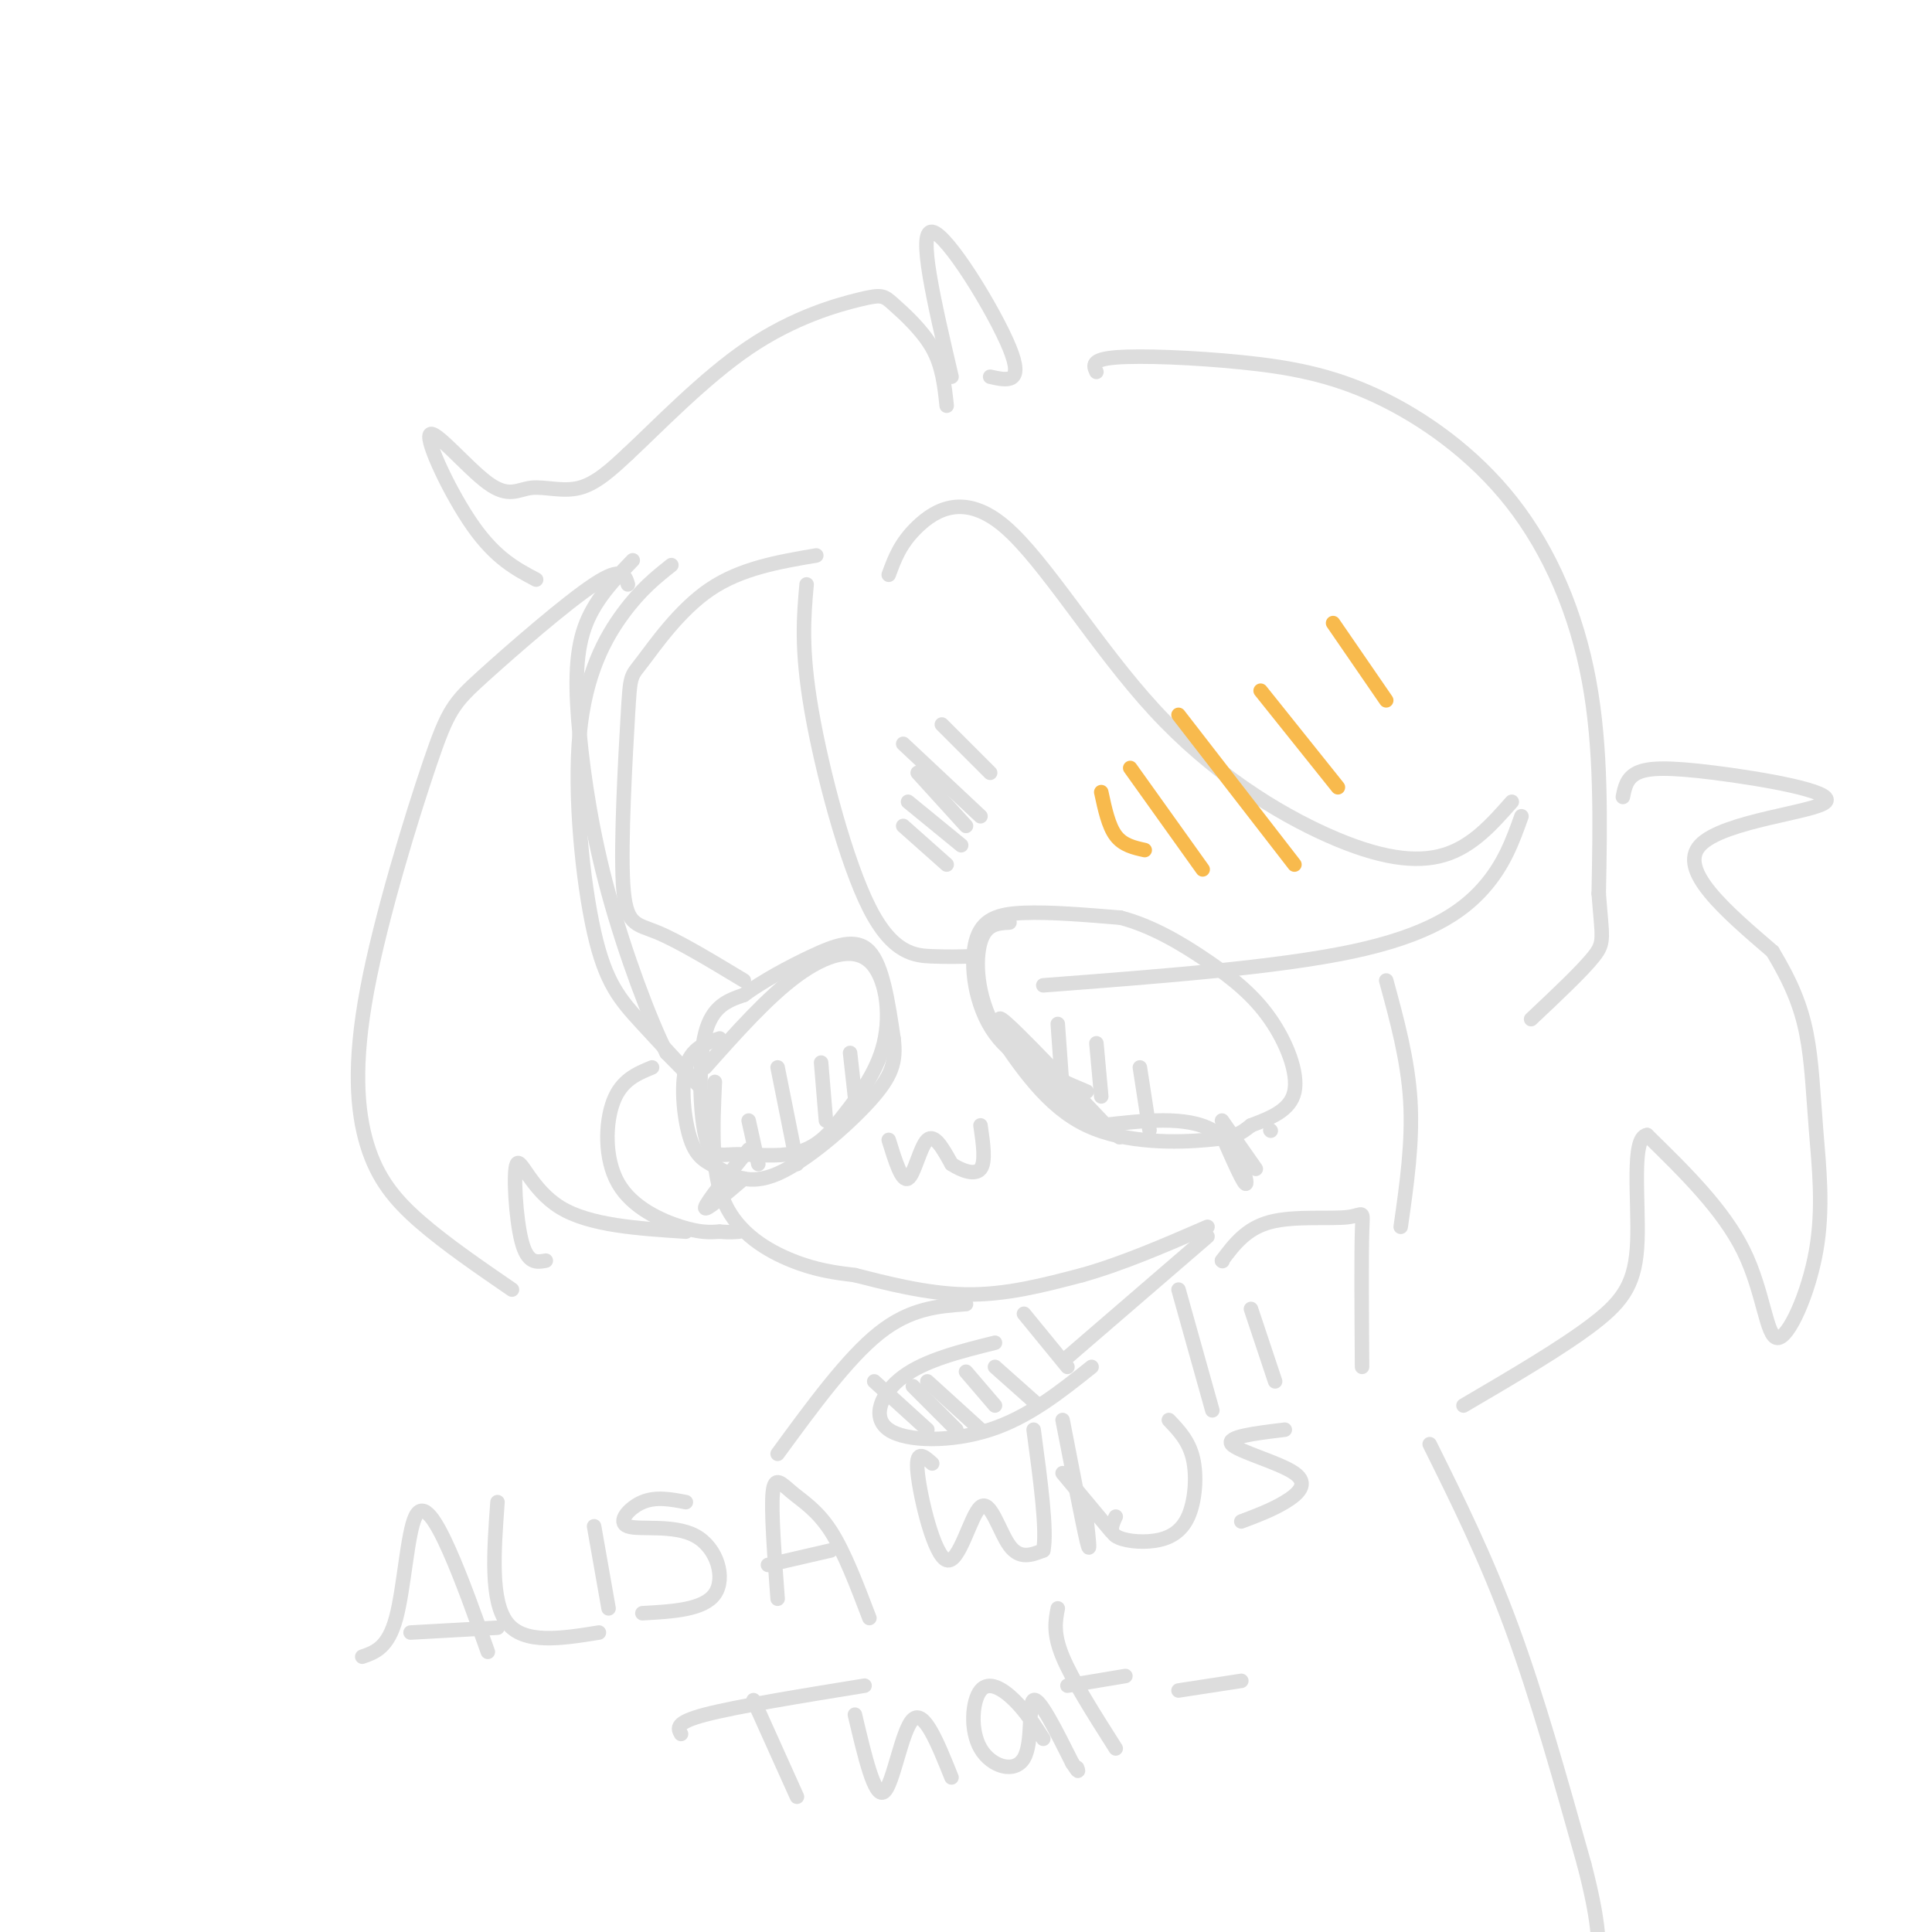 <svg viewBox='0 0 400 400' version='1.1' xmlns='http://www.w3.org/2000/svg' xmlns:xlink='http://www.w3.org/1999/xlink'><g fill='none' stroke='#DDDDDD' stroke-width='3' stroke-linecap='round' stroke-linejoin='round'><path d='M139,117c-3.169,2.516 -6.338,5.032 -10,10c-3.662,4.968 -7.818,12.389 -9,25c-1.182,12.611 0.611,30.411 3,41c2.389,10.589 5.374,13.966 10,19c4.626,5.034 10.893,11.724 12,13c1.107,1.276 -2.947,-2.862 -7,-7'/><path d='M138,218c-3.453,-6.863 -8.585,-20.520 -12,-33c-3.415,-12.480 -5.112,-23.783 -6,-33c-0.888,-9.217 -0.968,-16.348 1,-22c1.968,-5.652 5.984,-9.826 10,-14'/><path d='M148,224c-0.422,9.289 -0.844,18.578 2,25c2.844,6.422 8.956,9.978 14,12c5.044,2.022 9.022,2.511 13,3'/><path d='M177,264c6.067,1.533 14.733,3.867 23,4c8.267,0.133 16.133,-1.933 24,-4'/><path d='M224,264c8.333,-2.333 17.167,-6.167 26,-10'/><path d='M135,221c-3.155,1.298 -6.310,2.595 -8,7c-1.690,4.405 -1.917,11.917 1,17c2.917,5.083 8.976,7.738 13,9c4.024,1.262 6.012,1.131 8,1'/><path d='M149,255c2.000,0.167 3.000,0.083 4,0'/><path d='M146,221c6.482,-7.286 12.964,-14.571 19,-19c6.036,-4.429 11.625,-6.000 15,-3c3.375,3.000 4.536,10.571 3,17c-1.536,6.429 -5.768,11.714 -10,17'/><path d='M173,233c-3.235,4.007 -6.323,5.524 -10,6c-3.677,0.476 -7.944,-0.089 -11,0c-3.056,0.089 -4.900,0.832 -6,-4c-1.100,-4.832 -1.457,-15.238 0,-21c1.457,-5.762 4.729,-6.881 8,-8'/><path d='M154,206c3.750,-2.774 9.125,-5.708 14,-8c4.875,-2.292 9.250,-3.940 12,-1c2.750,2.940 3.875,10.470 5,18'/><path d='M185,215c0.622,4.813 -0.322,7.845 -5,13c-4.678,5.155 -13.091,12.434 -19,15c-5.909,2.566 -9.316,0.420 -12,-1c-2.684,-1.420 -4.646,-2.113 -6,-6c-1.354,-3.887 -2.101,-10.968 -1,-15c1.101,-4.032 4.051,-5.016 7,-6'/><path d='M154,244c-4.083,3.500 -8.167,7.000 -8,6c0.167,-1.000 4.583,-6.500 9,-12'/><path d='M184,236c1.356,4.378 2.711,8.756 4,8c1.289,-0.756 2.511,-6.644 4,-8c1.489,-1.356 3.244,1.822 5,5'/><path d='M197,241c2.111,1.400 4.889,2.400 6,1c1.111,-1.400 0.556,-5.200 0,-9'/><path d='M225,226c-7.399,-3.107 -14.798,-6.214 -19,-12c-4.202,-5.786 -5.208,-14.250 -4,-19c1.208,-4.750 4.631,-5.786 10,-6c5.369,-0.214 12.685,0.393 20,1'/><path d='M232,190c6.491,1.683 12.719,5.389 18,9c5.281,3.611 9.614,7.126 13,12c3.386,4.874 5.825,11.107 5,15c-0.825,3.893 -4.912,5.447 -9,7'/><path d='M259,233c-2.167,1.702 -3.083,2.458 -9,3c-5.917,0.542 -16.833,0.869 -25,-3c-8.167,-3.869 -13.583,-11.935 -19,-20'/><path d='M206,213c-3.889,-6.933 -4.111,-14.267 -3,-18c1.111,-3.733 3.556,-3.867 6,-4'/><path d='M253,232c0.000,0.000 7.000,10.000 7,10'/><path d='M263,234c0.000,0.000 0.100,0.100 0.1,0.1'/><path d='M253,235c2.378,5.422 4.756,10.844 5,10c0.244,-0.844 -1.644,-7.956 -7,-11c-5.356,-3.044 -14.178,-2.022 -23,-1'/><path d='M228,233c-9.222,-6.022 -20.778,-20.578 -21,-22c-0.222,-1.422 10.889,10.289 22,22'/><path d='M229,233c4.000,3.833 3.000,2.417 2,1'/><path d='M155,232c0.000,0.000 2.000,9.000 2,9'/><path d='M161,221c0.000,0.000 4.000,20.000 4,20'/><path d='M170,220c0.000,0.000 1.000,12.000 1,12'/><path d='M176,218c0.000,0.000 1.000,9.000 1,9'/><path d='M219,212c0.000,0.000 1.000,14.000 1,14'/><path d='M227,216c0.000,0.000 1.000,11.000 1,11'/><path d='M236,221c0.000,0.000 2.000,13.000 2,13'/><path d='M75,343c2.667,-0.923 5.333,-1.845 7,-8c1.667,-6.155 2.333,-17.542 4,-21c1.667,-3.458 4.333,1.012 7,7c2.667,5.988 5.333,13.494 8,21'/><path d='M85,338c0.000,0.000 18.000,-1.000 18,-1'/><path d='M103,311c-0.750,10.250 -1.500,20.500 2,25c3.500,4.500 11.250,3.250 19,2'/><path d='M123,316c0.000,0.000 3.000,17.000 3,17'/><path d='M142,311c-3.096,-0.595 -6.191,-1.190 -9,0c-2.809,1.190 -5.330,4.164 -3,5c2.330,0.836 9.512,-0.467 14,2c4.488,2.467 6.282,8.705 4,12c-2.282,3.295 -8.641,3.648 -15,4'/><path d='M161,331c-0.685,-9.167 -1.369,-18.333 -1,-22c0.369,-3.667 1.792,-1.833 4,0c2.208,1.833 5.202,3.667 8,8c2.798,4.333 5.399,11.167 8,18'/><path d='M159,324c0.000,0.000 13.000,-3.000 13,-3'/><path d='M193,303c-1.772,-1.589 -3.544,-3.177 -3,2c0.544,5.177 3.404,17.120 6,18c2.596,0.880 4.930,-9.301 7,-11c2.070,-1.699 3.877,5.086 6,8c2.123,2.914 4.561,1.957 7,1'/><path d='M216,321c0.833,-4.000 -0.583,-14.500 -2,-25'/><path d='M220,294c2.083,10.750 4.167,21.500 5,25c0.833,3.500 0.417,-0.250 0,-4'/><path d='M225,315c0.000,-0.833 0.000,-0.917 0,-1'/><path d='M231,314c-0.710,1.509 -1.419,3.018 0,4c1.419,0.982 4.968,1.439 8,1c3.032,-0.439 5.547,-1.772 7,-5c1.453,-3.228 1.844,-8.351 1,-12c-0.844,-3.649 -2.922,-5.825 -5,-8'/><path d='M266,296c-6.125,0.744 -12.250,1.488 -11,3c1.250,1.512 9.875,3.792 13,6c3.125,2.208 0.750,4.345 -2,6c-2.750,1.655 -5.875,2.827 -9,4'/><path d='M220,305c0.000,0.000 10.000,12.000 10,12'/><path d='M156,352c0.000,0.000 9.000,20.000 9,20'/><path d='M141,359c-0.667,-1.167 -1.333,-2.333 5,-4c6.333,-1.667 19.667,-3.833 33,-6'/><path d='M177,355c2.044,8.689 4.089,17.378 6,16c1.911,-1.378 3.689,-12.822 6,-15c2.311,-2.178 5.156,4.911 8,12'/><path d='M216,360c-1.815,-2.838 -3.631,-5.676 -6,-8c-2.369,-2.324 -5.292,-4.134 -7,-2c-1.708,2.134 -2.200,8.211 0,12c2.200,3.789 7.092,5.289 9,2c1.908,-3.289 0.831,-11.368 2,-12c1.169,-0.632 4.585,6.184 8,13'/><path d='M222,365c1.500,2.333 1.250,1.667 1,1'/><path d='M219,333c-0.500,2.583 -1.000,5.167 1,10c2.000,4.833 6.500,11.917 11,19'/><path d='M221,349c0.000,0.000 12.000,-2.000 12,-2'/><path d='M244,350c0.000,0.000 13.000,-2.000 13,-2'/><path d='M212,272c0.000,0.000 9.000,11.000 9,11'/><path d='M226,283c-6.524,5.208 -13.048,10.417 -21,13c-7.952,2.583 -17.333,2.542 -21,0c-3.667,-2.542 -1.619,-7.583 3,-11c4.619,-3.417 11.810,-5.208 19,-7'/><path d='M200,270c-5.750,0.417 -11.500,0.833 -18,6c-6.500,5.167 -13.750,15.083 -21,25'/><path d='M253,261c0.000,0.000 0.100,0.100 0.1,0.1'/><path d='M253,261c2.506,-3.345 5.012,-6.690 10,-8c4.988,-1.310 12.458,-0.583 16,-1c3.542,-0.417 3.155,-1.976 3,3c-0.155,4.976 -0.077,16.488 0,28'/><path d='M259,271c0.000,0.000 5.000,15.000 5,15'/><path d='M221,281c0.000,0.000 29.000,-25.000 29,-25'/><path d='M181,286c0.000,0.000 11.000,10.000 11,10'/><path d='M189,287c0.000,0.000 9.000,9.000 9,9'/><path d='M192,286c0.000,0.000 11.000,10.000 11,10'/><path d='M200,284c0.000,0.000 6.000,7.000 6,7'/><path d='M206,283c0.000,0.000 9.000,8.000 9,8'/><path d='M244,267c0.000,0.000 7.000,25.000 7,25'/><path d='M296,299c5.833,11.750 11.667,23.500 17,38c5.333,14.500 10.167,31.750 15,49'/><path d='M328,386c3.000,11.500 3.000,15.750 3,20'/><path d='M167,121c-0.595,6.649 -1.190,13.298 1,26c2.190,12.702 7.167,31.458 12,41c4.833,9.542 9.524,9.869 13,10c3.476,0.131 5.738,0.065 8,0'/><path d='M184,119c1.191,-3.271 2.382,-6.543 6,-10c3.618,-3.457 9.663,-7.100 18,0c8.337,7.100 18.967,24.944 31,38c12.033,13.056 25.471,21.323 36,26c10.529,4.677 18.151,5.765 24,4c5.849,-1.765 9.924,-6.382 14,-11'/><path d='M315,169c-1.800,5.044 -3.600,10.089 -8,15c-4.400,4.911 -11.400,9.689 -27,13c-15.600,3.311 -39.800,5.156 -64,7'/><path d='M187,171c0.000,0.000 9.000,8.000 9,8'/><path d='M188,166c0.000,0.000 11.000,9.000 11,9'/><path d='M190,160c0.000,0.000 10.000,11.000 10,11'/><path d='M187,154c0.000,0.000 16.000,15.000 16,15'/><path d='M195,150c0.000,0.000 10.000,10.000 10,10'/><path d='M169,115c-7.788,1.326 -15.577,2.653 -22,7c-6.423,4.347 -11.481,11.715 -14,15c-2.519,3.285 -2.500,2.489 -3,11c-0.500,8.511 -1.519,26.330 -1,35c0.519,8.670 2.577,8.191 7,10c4.423,1.809 11.212,5.904 18,10'/><path d='M130,121c-0.586,-1.926 -1.172,-3.851 -7,0c-5.828,3.851 -16.898,13.479 -23,19c-6.102,5.521 -7.237,6.935 -11,18c-3.763,11.065 -10.153,31.780 -13,47c-2.847,15.220 -2.151,24.944 0,32c2.151,7.056 5.757,11.445 11,16c5.243,4.555 12.121,9.278 19,14'/><path d='M113,261c-1.887,0.357 -3.774,0.714 -5,-4c-1.226,-4.714 -1.792,-14.500 -1,-16c0.792,-1.500 2.940,5.286 9,9c6.060,3.714 16.030,4.357 26,5'/><path d='M111,120c-4.167,-2.199 -8.334,-4.398 -13,-11c-4.666,-6.602 -9.830,-17.606 -9,-19c0.830,-1.394 7.656,6.822 12,10c4.344,3.178 6.208,1.317 9,1c2.792,-0.317 6.512,0.909 10,0c3.488,-0.909 6.744,-3.955 10,-7'/><path d='M130,94c5.896,-5.471 15.635,-15.648 25,-22c9.365,-6.352 18.356,-8.878 23,-10c4.644,-1.122 4.943,-0.841 7,1c2.057,1.841 5.874,5.240 8,9c2.126,3.760 2.563,7.880 3,12'/><path d='M197,78c-3.556,-15.200 -7.111,-30.400 -4,-30c3.111,0.400 12.889,16.400 16,24c3.111,7.600 -0.444,6.800 -4,6'/><path d='M227,77c-0.598,-1.287 -1.197,-2.574 4,-3c5.197,-0.426 16.188,0.010 26,1c9.812,0.990 18.444,2.533 28,7c9.556,4.467 20.034,11.856 28,22c7.966,10.144 13.419,23.041 16,37c2.581,13.959 2.291,28.979 2,44'/><path d='M331,185c0.667,9.156 1.333,10.044 -1,13c-2.333,2.956 -7.667,7.978 -13,13'/><path d='M287,203c2.250,8.250 4.500,16.500 5,25c0.500,8.500 -0.750,17.250 -2,26'/><path d='M336,165c0.384,-1.968 0.769,-3.936 3,-5c2.231,-1.064 6.309,-1.223 16,0c9.691,1.223 24.994,3.829 23,6c-1.994,2.171 -21.284,3.906 -26,9c-4.716,5.094 5.142,13.547 15,22'/><path d='M367,197c3.816,6.353 5.856,11.236 7,17c1.144,5.764 1.392,12.409 2,20c0.608,7.591 1.575,16.127 0,25c-1.575,8.873 -5.693,18.081 -8,18c-2.307,-0.081 -2.802,-9.452 -7,-18c-4.198,-8.548 -12.099,-16.274 -20,-24'/><path d='M341,235c-3.333,0.452 -1.667,13.583 -2,22c-0.333,8.417 -2.667,12.119 -9,17c-6.333,4.881 -16.667,10.940 -27,17'/></g>
<g fill='none' stroke='#F8BA4D' stroke-width='3' stroke-linecap='round' stroke-linejoin='round'><path d='M228,164c0.750,3.500 1.500,7.000 3,9c1.500,2.000 3.750,2.500 6,3'/><path d='M234,159c0.000,0.000 15.000,21.000 15,21'/><path d='M244,148c0.000,0.000 24.000,31.000 24,31'/><path d='M261,143c0.000,0.000 16.000,20.000 16,20'/><path d='M276,129c0.000,0.000 11.000,16.000 11,16'/></g>
</svg>